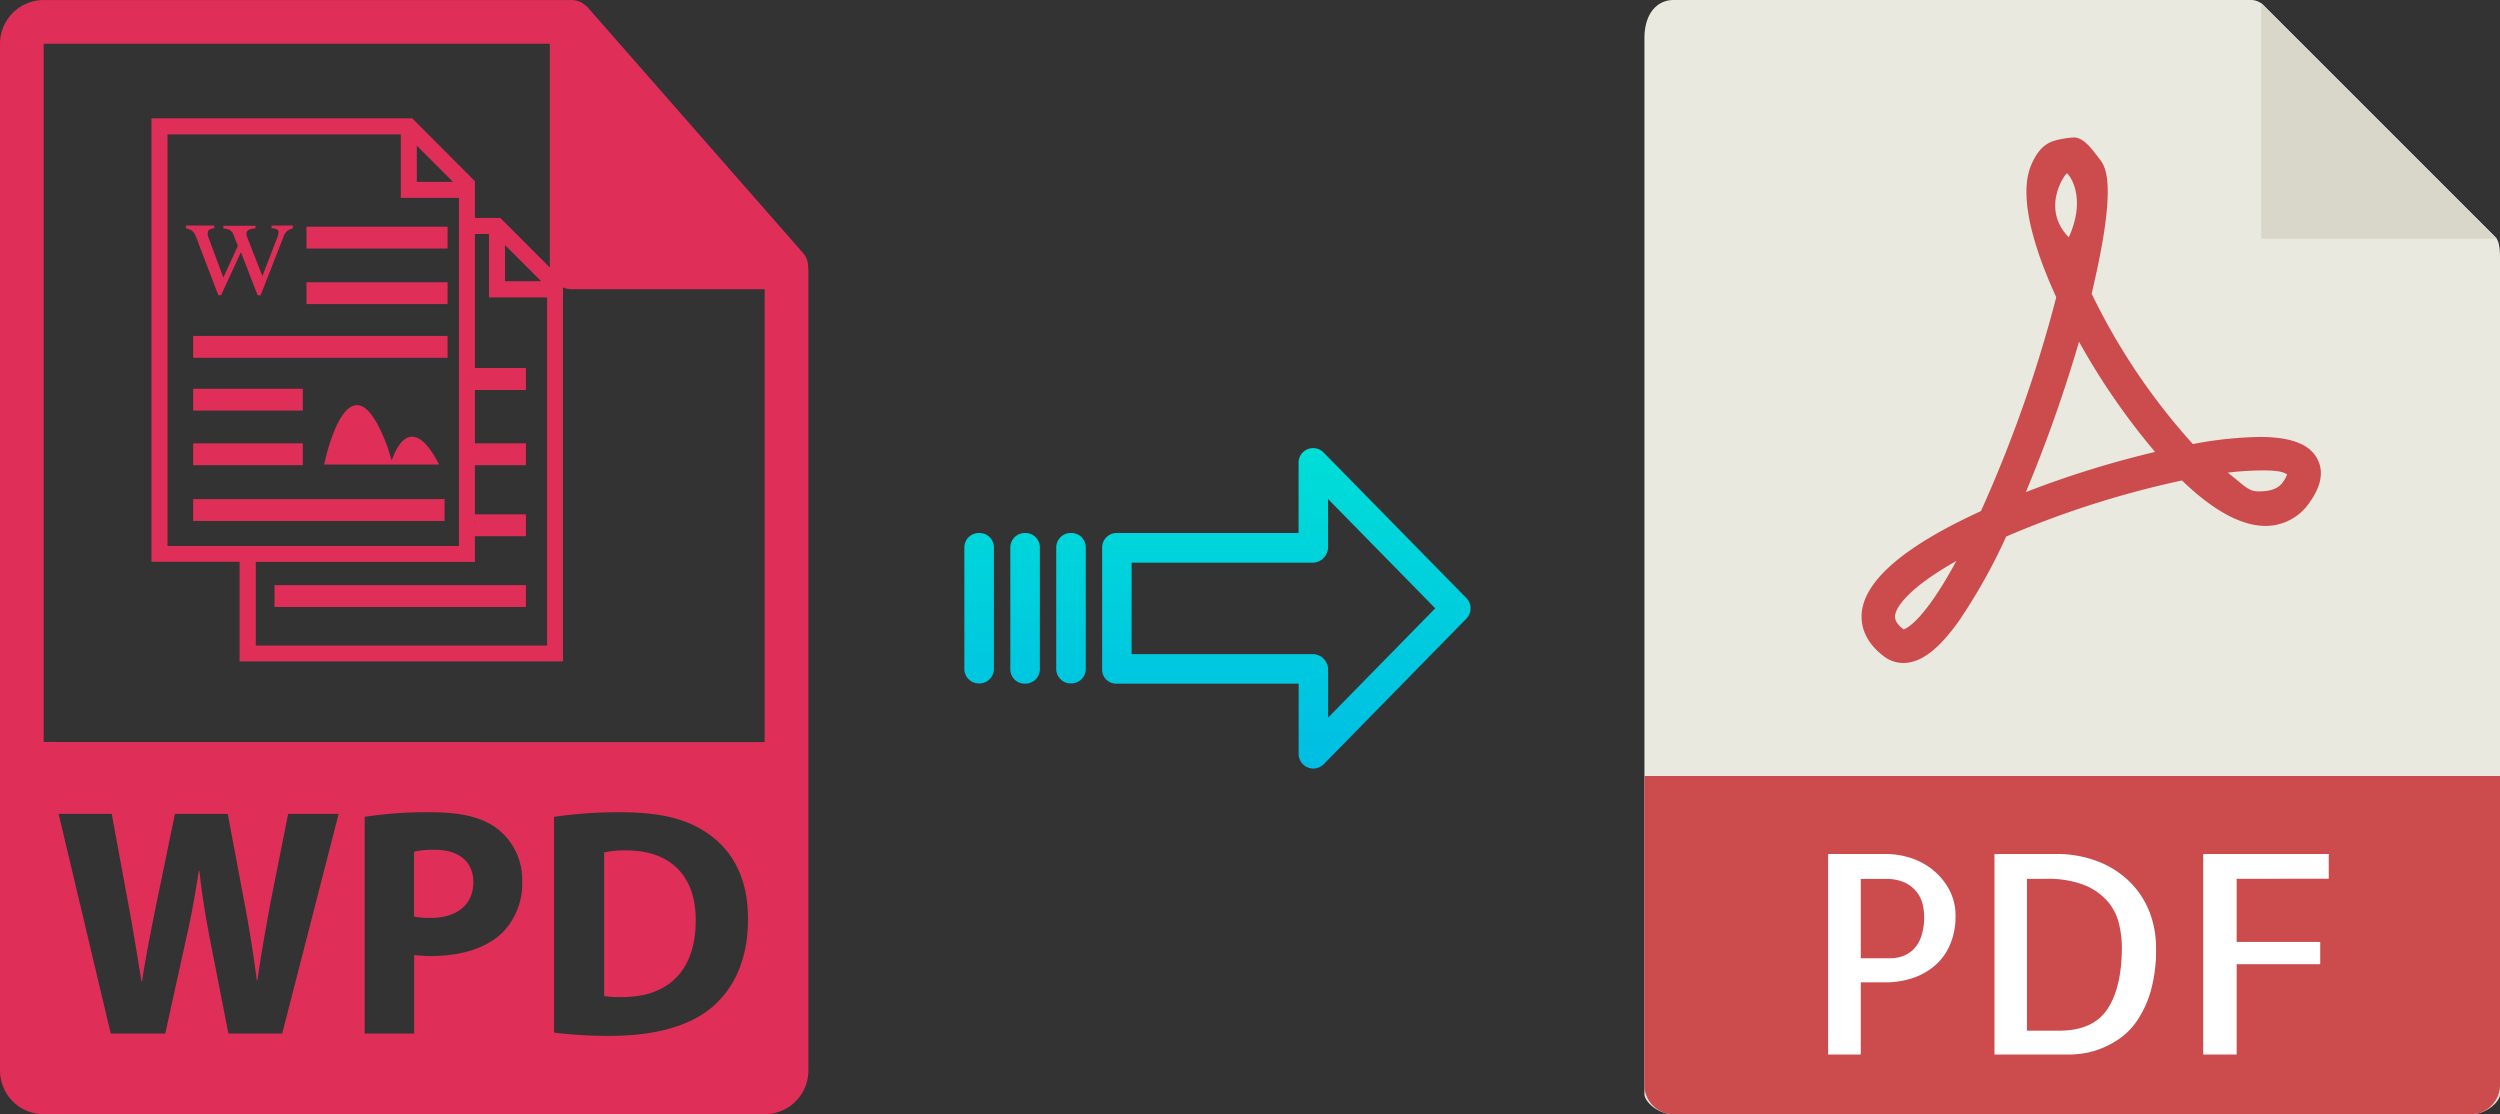 <svg xmlns="http://www.w3.org/2000/svg" xmlns:xlink="http://www.w3.org/1999/xlink" viewBox="0 0 448.74 200.01"><rect x="0" y="0" width="448.74" height="200.01" fill="#333333" stroke="none"/><defs><style>.cls-1{fill:#e9e9e0;}.cls-2{fill:#d9d7ca;}.cls-3{fill:#cc4b4c;}.cls-4{fill:#fff;}.cls-5{fill:url(#linear-gradient);}.cls-6{fill:url(#linear-gradient-2);}.cls-7{fill:url(#linear-gradient-3);}.cls-8{fill:url(#linear-gradient-4);}.cls-9{fill:#df2e57;}.cls-10{isolation:isolate;}</style><linearGradient id="linear-gradient" x1="230.88" y1="135.65" x2="230.88" y2="16.45" gradientTransform="matrix(1, 0, 0, -1, 0, 186)" gradientUnits="userSpaceOnUse"><stop offset="0" stop-color="#00efd1"/><stop offset="1" stop-color="#00acea"/></linearGradient><linearGradient id="linear-gradient-2" x1="192.23" y1="135.65" x2="192.23" y2="16.45" xlink:href="#linear-gradient"/><linearGradient id="linear-gradient-3" x1="183.98" y1="135.65" x2="183.98" y2="16.45" xlink:href="#linear-gradient"/><linearGradient id="linear-gradient-4" x1="175.74" y1="135.65" x2="175.74" y2="16.45" xlink:href="#linear-gradient"/></defs><title>wpd to pdf</title><g id="Layer_2" data-name="Layer 2"><g id="pdf"><path class="cls-1" d="M404,0H300.39c-2.88,0-5.22,2.34-5.22,6.88V196.43c0,1.23,2.34,3.57,5.22,3.57H443.51c2.89,0,5.23-2.34,5.23-3.57V46.35c0-2.49-.33-3.29-.92-3.88L406.26.92A3.14,3.14,0,0,0,404,0Z"/><polygon class="cls-2" points="405.88 0.54 405.88 42.86 448.2 42.86 405.88 0.54"/><path class="cls-3" d="M341.65,119h0a5.74,5.74,0,0,1-3.46-1.16c-3.72-2.79-4.22-5.89-4-8,.65-5.81,7.84-11.9,21.38-18.1a239.05,239.05,0,0,0,13.52-38.39c-3.56-7.76-7-17.82-4.5-23.72.89-2.07,2-3.66,4.05-4.34a16.94,16.94,0,0,1,3.63-.62c1.8,0,3.38,2.32,4.5,3.75s3.45,4.19-1.33,24.29a114.33,114.33,0,0,0,18.17,27,69.12,69.12,0,0,1,12-1.28c5.6,0,9,1.3,10.37,4,1.14,2.22.67,4.82-1.39,7.71a9.52,9.52,0,0,1-7.93,4.26c-4.35,0-9.4-2.75-15-8.16A170.63,170.63,0,0,0,360.1,96.31a102.39,102.39,0,0,1-8.51,15.19C347.93,116.62,344.77,119,341.65,119Zm9.5-18.3c-7.63,4.29-10.74,7.81-11,9.8,0,.33-.14,1.19,1.53,2.47C342.26,112.81,345.36,111.39,351.15,100.71Zm48.71-15.87c2.91,2.24,3.62,3.37,5.52,3.37.84,0,3.22,0,4.32-1.57a5.49,5.49,0,0,0,.82-1.48c-.43-.24-1-.71-4.19-.71A54.92,54.92,0,0,0,399.86,84.84Zm-26.68-23.5a257.63,257.63,0,0,1-9.55,27,176.33,176.33,0,0,1,23.2-7.21A122.61,122.61,0,0,1,373.18,61.34ZM371,31.11c-.35.12-4.75,6.28.34,11.49C374.74,35.05,371.16,31.06,371,31.11Z"/><path class="cls-3" d="M443.51,200H300.39a5.23,5.23,0,0,1-5.22-5.23V139.29H448.74v55.48A5.23,5.23,0,0,1,443.51,200Z"/><path class="cls-4" d="M334,189.29h-5.86v-36h10.35a14.52,14.52,0,0,1,4.54.73,12.25,12.25,0,0,1,4,2.2,11.39,11.39,0,0,1,2.88,3.54,9.8,9.8,0,0,1,1.1,4.66,12.71,12.71,0,0,1-.93,5,10.29,10.29,0,0,1-2.59,3.74,11.8,11.8,0,0,1-4,2.34,15.49,15.49,0,0,1-5.17.83H334v13Zm0-31.55V172h5.37a6.28,6.28,0,0,0,2.13-.37,5.39,5.39,0,0,0,1.93-1.19,6,6,0,0,0,1.41-2.32,10.89,10.89,0,0,0,.54-3.69,9.4,9.4,0,0,0-.25-2,5.66,5.66,0,0,0-1-2.2,5.84,5.84,0,0,0-2.12-1.76,7.92,7.92,0,0,0-3.61-.7H334Z"/><path class="cls-4" d="M387,170.29a26.71,26.71,0,0,1-.95,7.6,19,19,0,0,1-2.42,5.27,12.54,12.54,0,0,1-3.3,3.35,16.64,16.64,0,0,1-3.54,1.83,14.21,14.21,0,0,1-3.12.78,20.25,20.25,0,0,1-2.1.17H358v-36h10.84a20.52,20.52,0,0,1,8,1.44,16.62,16.62,0,0,1,5.71,3.83,15.65,15.65,0,0,1,3.4,5.44A18,18,0,0,1,387,170.29ZM369.64,185q6,0,8.59-3.81t2.64-11a18.62,18.62,0,0,0-.54-4.45,9.48,9.48,0,0,0-2.07-4,11.08,11.08,0,0,0-4.18-2.89,18,18,0,0,0-6.83-1.1h-3.42V185Z"/><path class="cls-4" d="M401.47,157.74v11.33h15v4h-15v16.22h-6v-36H418v4.44Z"/></g><g id="Layer_3" data-name="Layer 3"><path class="cls-5" d="M237.58,81.23a2.62,2.62,0,0,0-3.7-.06,2.59,2.59,0,0,0-.79,1.91V95.67H200.48a2.61,2.61,0,0,0-2.65,2.55v22a2.5,2.5,0,0,0,.77,1.8,2.61,2.61,0,0,0,1.88.7h32.62V135.3a2.62,2.62,0,0,0,1.62,2.45,2.57,2.57,0,0,0,1,.2,2.68,2.68,0,0,0,1.89-.79l25.59-26.11a2.65,2.65,0,0,0,0-3.71Zm.81,47.58v-8.63a2.8,2.8,0,0,0-2.7-2.77H203.12V101h32.56a2.8,2.8,0,0,0,2.7-2.77V89.57l19.24,19.62Z"/><path class="cls-6" d="M192.24,95.67h0a2.6,2.6,0,0,0-2.65,2.55v0l0,21.89a2.58,2.58,0,0,0,2.59,2.56h.06a2.6,2.6,0,0,0,2.65-2.55v0l0-21.89a2.58,2.58,0,0,0-2.59-2.56Z"/><path class="cls-7" d="M184,95.67h0a2.61,2.61,0,0,0-2.65,2.55v21.93a2.56,2.56,0,0,0,2.58,2.56H184a2.6,2.6,0,0,0,2.65-2.55V98.23a2.58,2.58,0,0,0-2.58-2.56Z"/><path class="cls-8" d="M175.75,95.67h0a2.6,2.6,0,0,0-2.65,2.55v0l0,21.89a2.58,2.58,0,0,0,2.59,2.56h.06a2.6,2.6,0,0,0,2.65-2.55v0l0-21.89a2.58,2.58,0,0,0-2.59-2.56Z"/><path class="cls-9" d="M112.44,152.64a18.12,18.12,0,0,0-4,.36v25.79a16,16,0,0,0,3.1.18c8.07.06,13.34-4.39,13.34-13.81C124.9,157,120.1,152.64,112.44,152.64Z"/><path class="cls-9" d="M145.06,47.93a3.84,3.84,0,0,0-.93-2.53l-38.57-44s0,0,0,0a3.64,3.64,0,0,0-.77-.65L104.5.51a4.64,4.64,0,0,0-.77-.32l-.22-.07a3.8,3.8,0,0,0-.89-.11H7.84A7.85,7.85,0,0,0,0,7.85V192.16A7.85,7.85,0,0,0,7.84,200H137.25a7.86,7.86,0,0,0,7.85-7.85V48.37C145.1,48.23,145.07,48.08,145.06,47.93ZM50.65,185.52H41l-3.33-17c-.76-4-1.4-7.67-1.87-12.17h-.12c-.7,4.45-1.35,8.19-2.28,12.17l-3.74,17H19.88l-9.36-39.43h9.53l3,16.27c.87,4.68,1.69,9.76,2.33,13.74h.12c.65-4.27,1.58-9,2.57-13.86L31.4,146.1h9.48L44,162.71c.87,4.62,1.51,8.83,2.1,13.22h.12c.58-4.39,1.46-9,2.28-13.68l3.22-16.15h9.06Zm39.49-18.07c-3,2.86-7.55,4.15-12.81,4.15a21.88,21.88,0,0,1-3-.18v14.1H65.46v-38.9a72.5,72.5,0,0,1,12-.82c5.51,0,9.43,1,12.06,3.16a11.53,11.53,0,0,1,4.21,9.12A12.62,12.62,0,0,1,90.14,167.45Zm37.62,13.39c-4.15,3.45-10.47,5.09-18.19,5.09a77.84,77.84,0,0,1-10.12-.58V146.62a79.19,79.19,0,0,1,12-.82c7.49,0,12.34,1.35,16.15,4.21,4.09,3.05,6.66,7.9,6.66,14.86C134.31,172.42,131.56,177.62,127.76,180.84ZM7.84,133.18V7.85H98.69V48a3.93,3.93,0,0,0,3.93,3.92h34.63v81.28Z"/><path class="cls-9" d="M78,152.53a15,15,0,0,0-3.69.35v11.64a13.24,13.24,0,0,0,3,.24c4.74,0,7.66-2.4,7.66-6.44C84.93,154.69,82.42,152.53,78,152.53Z"/><path class="cls-9" d="M89.81,39.12H85.25V32.53L74,21.24H27.19v79.6H43v17.88h58.06V50.4ZM90.65,44l6.48,6.48H90.65Zm-5.4,49.26a5.68,5.68,0,0,1,0,1ZM74.82,26.16l6.48,6.48H74.82ZM30.07,98V24.12H71.94v11.4H82.38V98Zm68.14,17.87H45.91v-15H85.25V96.25H94.4V92.32H85.25V83.5H94.4V79.58H85.25V70H94.4V66.06H85.25V42h2.52V53.39H98.2v62.45Z"/><rect class="cls-9" x="55.01" y="40.69" width="25.33" height="3.92"/><rect class="cls-9" x="55.01" y="50.66" width="25.33" height="3.92"/><rect class="cls-9" x="34.67" y="60.3" width="45.67" height="3.92"/><rect class="cls-9" x="34.67" y="69.78" width="19.68" height="3.92"/><rect class="cls-9" x="34.67" y="79.58" width="19.68" height="3.92"/><rect class="cls-9" x="34.67" y="89.59" width="45.13" height="3.92"/><rect class="cls-9" x="49.27" y="105.03" width="45.13" height="3.92"/><path class="cls-9" d="M70.32,82.68l-.79-2.53c-6.62-17.83-11.06,2-11.06,2l-.29,1.23H78.82C73.26,72.55,70.32,82.68,70.32,82.68Z"/><g class="cls-10"><path class="cls-9" d="M33.37,40.48h5.08V41a1.53,1.53,0,0,0-.92.25.73.73,0,0,0-.22.58,1,1,0,0,0,0,.45c0,.16.11.34.18.54l2.6,7,2.6-5.67-.69-1.8a2.51,2.51,0,0,0-.26-.57,1.54,1.54,0,0,0-.36-.4,1.47,1.47,0,0,0-.52-.24,3.31,3.31,0,0,0-.77-.11v-.5h5.77V41a3,3,0,0,0-1.22.25.81.81,0,0,0-.4.78,1.24,1.24,0,0,0,.12.53l2.74,7L49.7,42.8A3.4,3.4,0,0,0,50,41.65a.57.57,0,0,0-.26-.45,2.05,2.05,0,0,0-1-.22v-.5h3.82V41a2.16,2.16,0,0,0-1.7,1.56L46.78,53h-.54l-3-7.75L39.68,53h-.49l-3.9-10.2a4.84,4.84,0,0,0-.35-.8,1.93,1.93,0,0,0-.4-.51,1.69,1.69,0,0,0-.5-.31c-.19-.07-.41-.13-.67-.2v-.5Z"/></g></g></g></svg>